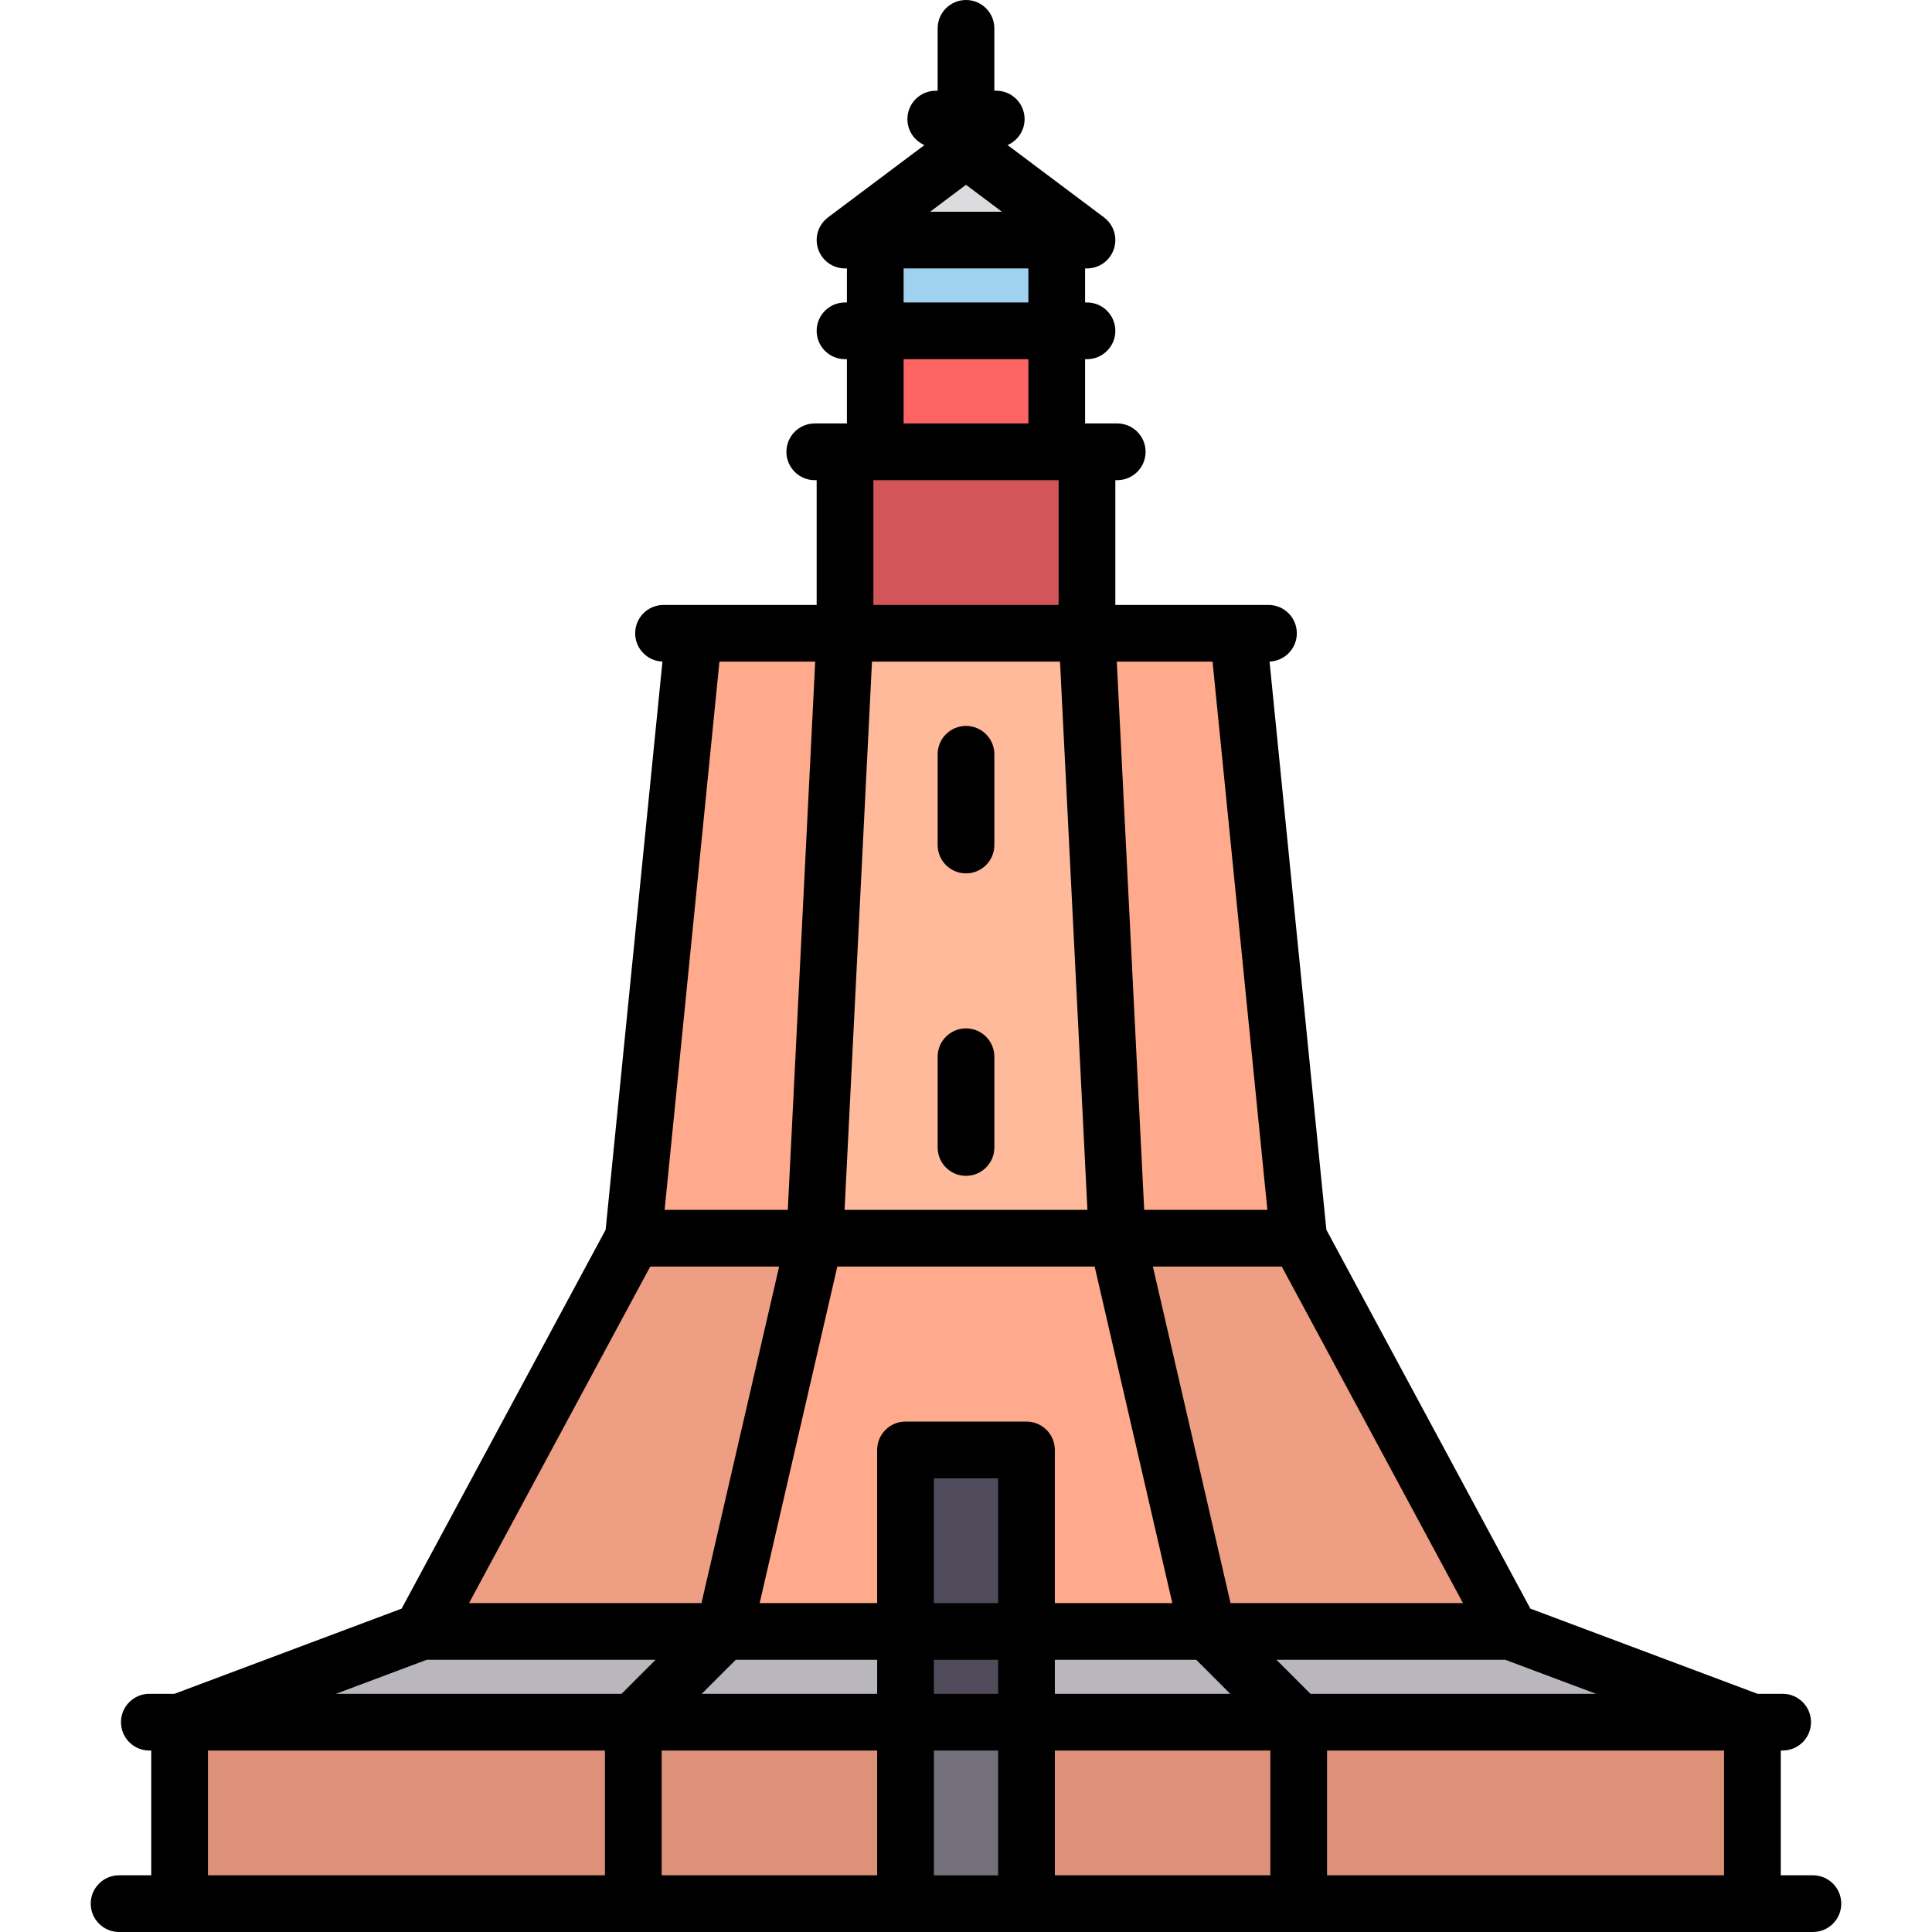 <svg xmlns="http://www.w3.org/2000/svg" xmlns:xlink="http://www.w3.org/1999/xlink" id="Layer_1" viewBox="0 0 512 512" xml:space="preserve"><polygon style="fill:#EE9E82;" points="400.851,432.344 111.968,432.344 167.74,328.372 344.113,328.372 "></polygon><polygon style="fill:#FFAA8C;" points="344.113,328.372 167.74,328.372 184.464,167.828 328.39,167.828 "></polygon><rect x="47.593" y="456.542" style="fill:#DC9178;" width="416.814" height="48.094"></rect><polygon style="fill:#FFAA8C;" points="320.625,432.344 191.375,432.344 216.037,328.372 296.416,328.372 "></polygon><polygon style="fill:#FFB99B;" points="296.416,328.372 216.037,328.372 223.937,167.828 288.582,167.828 "></polygon><path style="fill:#504B5A;" d="M272.667,456.546h-32.4v-68.287c0-2.213,2.132-4.008,4.345-4.008h24.047 c2.213,0,4.008,1.794,4.008,4.008V456.546z"></path><rect x="223.937" y="121.317" style="fill:#D2555A;" width="64.646" height="46.511"></rect><rect x="231.452" y="87.862" style="fill:#FF6464;" width="49.096" height="33.45"></rect><rect x="231.452" y="63.624" style="fill:#A0D2F0;" width="49.096" height="24.237"></rect><polygon style="fill:#DCDBDE;" points="256,38.909 224.438,63.624 288.063,63.624 "></polygon><polygon style="fill:#B9B7BD;" points="240.265,456.391 47.593,456.391 111.968,432.344 240.265,432.344 "></polygon><rect x="240.269" y="456.391" style="fill:#736F7B;" width="32.283" height="40.579"></rect><polygon style="fill:#B9B7BD;" points="272.553,456.391 464.407,456.391 400.851,432.344 272.553,432.344 "></polygon><path d="M480.438,496.971h-8.517v-33.065h0.501c4.15,0,7.515-3.365,7.515-7.515s-3.365-7.515-7.515-7.515h-6.653l-60.209-22.578 L351.5,325.9l-15.057-150.572c4.016-0.151,7.228-3.447,7.228-7.5c0-4.15-3.365-7.515-7.515-7.515h-7.991c-0.003,0-0.007,0-0.01,0 h-32.579v-33.065h0.501c4.15,0,7.515-3.365,7.515-7.515c0-4.15-3.365-7.515-7.515-7.515h-8.517V95.186h0.501 c4.15,0,7.515-3.365,7.515-7.515c0-4.15-3.365-7.515-7.515-7.515h-0.501v-9.018h0.489c0.002,0,0.004,0.001,0.006,0.001 c0.01,0,0.02-0.002,0.031-0.002c0.268,0,0.531-0.017,0.792-0.044c0.064-0.007,0.127-0.021,0.191-0.029 c0.208-0.028,0.415-0.061,0.617-0.106c0.077-0.017,0.152-0.04,0.229-0.059c0.186-0.047,0.37-0.099,0.55-0.16 c0.087-0.029,0.172-0.062,0.258-0.094c0.165-0.063,0.328-0.131,0.488-0.204c0.092-0.043,0.183-0.086,0.274-0.131 c0.15-0.077,0.297-0.161,0.441-0.248c0.09-0.054,0.18-0.104,0.269-0.163c0.168-0.11,0.33-0.231,0.487-0.355 c0.072-0.057,0.145-0.111,0.216-0.171c0.183-0.154,0.36-0.318,0.528-0.49c0.063-0.064,0.122-0.133,0.182-0.2 c0.131-0.144,0.257-0.291,0.377-0.444c0.028-0.036,0.06-0.066,0.087-0.103c0.034-0.045,0.061-0.093,0.094-0.139 c0.083-0.116,0.162-0.234,0.239-0.355c0.058-0.092,0.114-0.184,0.168-0.278c0.068-0.118,0.131-0.237,0.193-0.36 c0.051-0.102,0.102-0.204,0.148-0.309c0.052-0.116,0.1-0.233,0.145-0.353c0.044-0.113,0.087-0.227,0.125-0.342 c0.038-0.113,0.071-0.228,0.104-0.345c0.035-0.124,0.068-0.248,0.096-0.374c0.025-0.11,0.046-0.221,0.066-0.334 c0.024-0.134,0.045-0.27,0.061-0.404c0.013-0.107,0.023-0.214,0.031-0.324c0.011-0.142,0.018-0.285,0.022-0.427 c0.001-0.058,0.008-0.112,0.008-0.169c0-0.054-0.007-0.105-0.008-0.159c-0.003-0.135-0.01-0.27-0.02-0.405 c-0.009-0.12-0.02-0.24-0.034-0.359c-0.014-0.116-0.033-0.231-0.053-0.348c-0.022-0.131-0.046-0.263-0.075-0.392 c-0.023-0.103-0.051-0.205-0.079-0.308c-0.036-0.133-0.073-0.267-0.116-0.398c-0.034-0.101-0.072-0.201-0.11-0.302 c-0.047-0.124-0.094-0.248-0.147-0.369c-0.048-0.108-0.101-0.213-0.154-0.32c-0.054-0.107-0.107-0.215-0.166-0.32 c-0.064-0.114-0.134-0.224-0.203-0.336c-0.058-0.092-0.115-0.184-0.177-0.273c-0.078-0.112-0.161-0.221-0.246-0.33 c-0.066-0.084-0.131-0.168-0.2-0.249c-0.085-0.1-0.175-0.196-0.267-0.293c-0.081-0.086-0.163-0.17-0.248-0.252 c-0.085-0.082-0.174-0.161-0.265-0.24c-0.102-0.089-0.206-0.176-0.314-0.261c-0.042-0.033-0.079-0.069-0.121-0.101l-25.553-19.164 c2.655-1.159,4.512-3.804,4.512-6.886c0-4.15-3.365-7.515-7.515-7.515h-0.501V7.515C263.515,3.365,260.15,0,256,0 c-4.15,0-7.515,3.365-7.515,7.515v16.532h-0.501c-4.15,0-7.515,3.365-7.515,7.515c0,3.082,1.858,5.727,4.512,6.886l-25.553,19.164 c-0.042,0.032-0.08,0.068-0.121,0.101c-0.107,0.084-0.211,0.171-0.314,0.261c-0.09,0.079-0.178,0.158-0.265,0.24 c-0.085,0.082-0.167,0.167-0.248,0.252c-0.091,0.096-0.181,0.192-0.267,0.293c-0.069,0.081-0.134,0.165-0.2,0.249 c-0.084,0.108-0.168,0.217-0.246,0.33c-0.062,0.088-0.119,0.18-0.177,0.273c-0.07,0.11-0.14,0.221-0.203,0.335 c-0.059,0.105-0.112,0.213-0.166,0.321c-0.052,0.105-0.105,0.21-0.153,0.318c-0.053,0.121-0.101,0.245-0.148,0.37 c-0.038,0.1-0.076,0.199-0.11,0.301c-0.043,0.131-0.08,0.265-0.116,0.398c-0.028,0.102-0.056,0.204-0.079,0.308 c-0.029,0.129-0.053,0.26-0.075,0.392c-0.02,0.115-0.038,0.23-0.053,0.348c-0.014,0.118-0.025,0.238-0.034,0.359 c-0.01,0.135-0.017,0.27-0.02,0.405c-0.001,0.056-0.008,0.107-0.008,0.161c0,0.057,0.007,0.111,0.008,0.167 c0.003,0.142,0.01,0.285,0.022,0.427c0.009,0.108,0.019,0.216,0.031,0.324c0.017,0.135,0.038,0.27,0.062,0.404 c0.02,0.112,0.041,0.223,0.066,0.334c0.028,0.125,0.061,0.249,0.096,0.374c0.032,0.116,0.066,0.23,0.104,0.345 c0.038,0.115,0.081,0.228,0.125,0.342c0.046,0.119,0.094,0.236,0.146,0.353c0.046,0.104,0.097,0.206,0.148,0.309 c0.061,0.122,0.125,0.241,0.193,0.36c0.054,0.093,0.11,0.185,0.168,0.278c0.077,0.121,0.156,0.239,0.239,0.355 c0.033,0.046,0.06,0.094,0.094,0.139c0.027,0.036,0.059,0.066,0.086,0.102c0.12,0.154,0.247,0.303,0.379,0.447 c0.06,0.066,0.118,0.134,0.179,0.197c0.171,0.175,0.351,0.342,0.538,0.499c0.065,0.055,0.133,0.104,0.199,0.157 c0.161,0.126,0.326,0.248,0.496,0.361c0.086,0.057,0.175,0.107,0.264,0.16c0.145,0.088,0.294,0.172,0.446,0.25 c0.089,0.046,0.179,0.088,0.272,0.13c0.16,0.074,0.324,0.142,0.49,0.205c0.085,0.032,0.17,0.065,0.257,0.094 c0.18,0.061,0.365,0.113,0.551,0.16c0.076,0.02,0.152,0.042,0.229,0.059c0.202,0.045,0.41,0.078,0.618,0.106 c0.064,0.009,0.127,0.022,0.191,0.029c0.26,0.028,0.524,0.044,0.792,0.044c0.01,0.001,0.021,0.002,0.031,0.002 c0.002,0,0.004-0.001,0.006-0.001h0.487v9.018h-0.501c-4.15,0-7.515,3.365-7.515,7.515s3.365,7.515,7.515,7.515h0.501v17.033h-8.517 c-4.15,0-7.515,3.365-7.515,7.515s3.365,7.515,7.515,7.515h0.501v33.065h-32.566c-0.012,0-0.024,0-0.036,0h-7.978 c-4.15,0-7.515,3.365-7.515,7.515c0,4.053,3.212,7.348,7.228,7.5l-15.057,150.572l-54.061,100.399L46.23,448.877h-6.653 c-4.15,0-7.515,3.365-7.515,7.515s3.365,7.515,7.515,7.515h0.501v33.065h-8.517c-4.15,0-7.515,3.365-7.515,7.515 S27.412,512,31.562,512h448.877c4.15,0,7.515-3.365,7.515-7.515S484.588,496.971,480.438,496.971z M339.684,335.656l48.017,89.174 h-61.597l-20.578-89.174H339.684z M326.031,448.877h-46.485v-9.018h37.467L326.031,448.877z M321.34,175.342l14.528,145.284h-32.642 l-7.264-145.284H321.34z M256,48.971l9.519,7.139h-19.037L256,48.971z M239.468,71.139h33.065v9.018h-33.065V71.139z  M239.468,95.186h33.065v17.033h-33.065V95.186z M231.452,127.249h49.096v33.065h-49.096V127.249z M231.086,175.342h49.828 l7.264,145.284h-64.357L231.086,175.342z M190.66,175.342h25.378l-7.264,145.284h-32.642L190.66,175.342z M172.317,335.656h34.159 l-20.578,89.174H124.3L172.317,335.656z M160.313,496.971H55.108v-33.065h105.205V496.971z M164.716,448.877H89.034l24.047-9.018 h60.652L164.716,448.877z M232.454,496.971h-57.112v-33.065h57.112V496.971z M232.454,448.877h-46.485l9.018-9.018h37.467V448.877z  M264.517,496.971h-17.033v-33.065h17.033V496.971z M264.517,448.877h-17.033v-9.018h17.033V448.877z M264.517,424.83h-17.033 v-33.065h17.033V424.83z M272.031,376.736h-32.063c-4.15,0-7.515,3.365-7.515,7.515v40.579h-31.133l20.578-89.174h68.2 l20.578,89.174h-31.132V384.25C279.546,380.1,276.181,376.736,272.031,376.736z M336.658,496.971h-57.112v-33.065h57.112V496.971z  M338.267,439.859h60.652l24.047,9.018h-75.682L338.267,439.859z M456.892,496.971H351.687v-33.065h105.205V496.971z"></path><path d="M256,272.532c-4.15,0-7.515,3.365-7.515,7.515v24.047c0,4.15,3.365,7.515,7.515,7.515c4.15,0,7.515-3.365,7.515-7.515 v-24.047C263.515,275.897,260.15,272.532,256,272.532z"></path><path d="M256,192.376c-4.15,0-7.515,3.365-7.515,7.515v24.047c0,4.15,3.365,7.515,7.515,7.515c4.15,0,7.515-3.365,7.515-7.515 V199.89C263.515,195.74,260.15,192.376,256,192.376z"></path></svg>